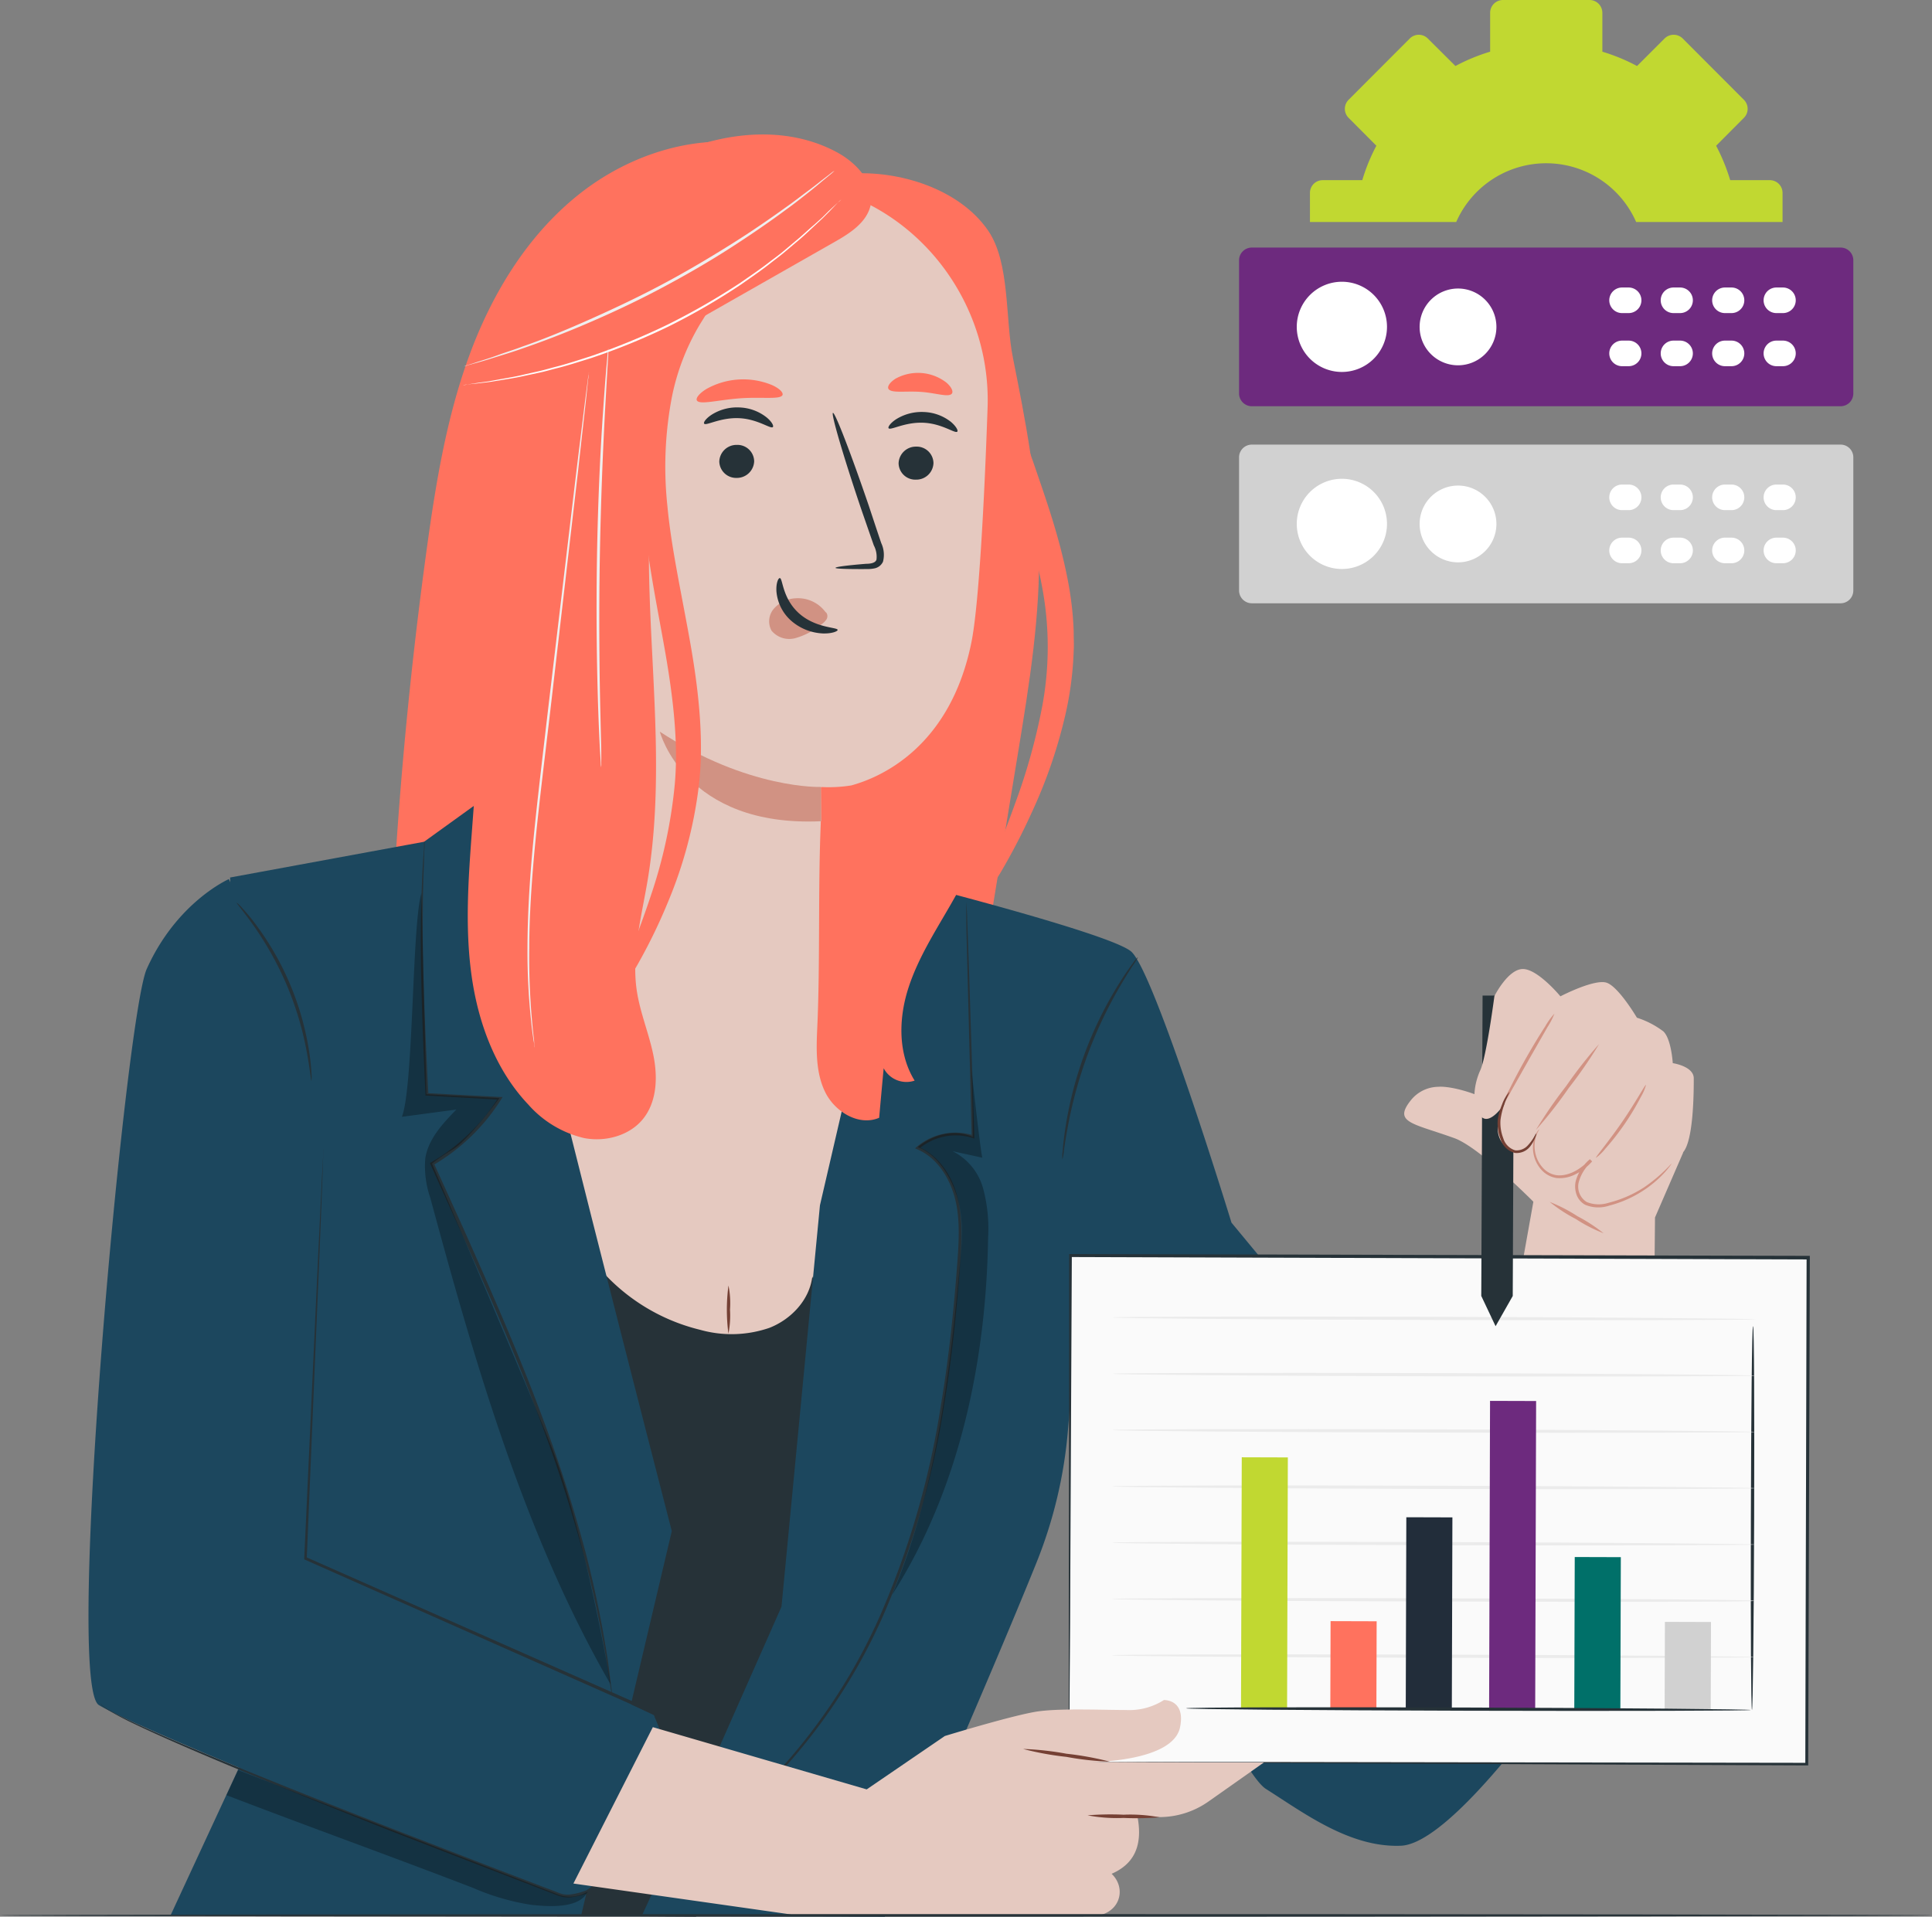 <svg height="468.57" viewBox="0 0 472.233 468.57" width="472.233" xmlns="http://www.w3.org/2000/svg"><rect x="0" y="0" width="472.233" height="468.57" fill="#808080" stroke="none"/><path d="m378.217 247.594q2.407-40.3 7.887-80.354c2.2-16.062 4.8-32.2 10.339-47.443s14.245-29.641 26.886-39.708 29.52-15.35 45.173-11.853l-63.902 197.221c-4.769.636-9.628 1.257-14.336.318s-9.325-3.739-11.187-8.2a22.359 22.359 0 0 1 -.863-9.976z" fill="#ff725e" transform="translate(-281.862 -32.544)"/><path d="m356.463 72.391c12.247-.954 27.1 3.739 34.061 13.927 5.4 7.917 4.118 21.723 6.055 31.154 3.028 15.138 5.964 30.276 6.343 45.7.409 16.925-2.316 33.743-5.056 50.441q-4.542 27.7-9.083 55.391c-1.347 8.2-2.74 16.652-6.6 23.949s-10.7 13.624-18.923 14.593c-7.569.878-15.047-2.922-20.1-8.6s-7.887-13.019-9.643-20.437z" fill="#ff725e" transform="translate(-148.977 -29.917)"/><path d="m439.007 188.28c3.663-.182 28.081 5.677 28.081 5.677l-28.414 111.266-45.49 3.679-40.374-126.662z" fill="#e5c9c0" transform="translate(-242.315 26.589)"/><path d="m384.256 248.36a47.337 47.337 0 0 0 25.6 16.183 28.384 28.384 0 0 0 16.879-.484c5.329-2.074 9.84-6.858 10.506-12.58l7.766 23.585-13.791 68.773-22.389 64.141-43.827-.258z" fill="#263238" transform="translate(-238.686 60.563)"/><path d="m413.425 293.9-19.574-23.661s-18.908-61.719-24.585-66.336-57.525-17.636-57.525-17.636l-18.483 79.733-9.4 98.126-17.243 38.966-16.925 36.65 59.418.166s24.221-54.694 37.058-86.5a111.7 111.7 0 0 0 7.705-32.335l.636-7.569s38.648 89.422 47.761 95.174 20.482 14.412 33.017 13.882 38.3-37.77 38.3-37.77l.136-49.744-36.421-15.227-6.313 13.761z" fill="#1c475e" transform="translate(-92.842 28.659)"/><path d="m535.262 400.405-3.966-9.764-84.109-39.541 2.6-117.094-22.4-47.746s-12.716 5.556-20.073 21.966c-5.192 11.535-20.164 174.862-11.687 179.963 11.081 6.585 85.5 36.165 110.388 45.945a10.052 10.052 0 0 0 12.413-4.39z" fill="#1c475e" transform="translate(-371.45 28.654)"/><path d="m416.814 394.077-9.522-201.777 47.413-8.735 13.624-9.825h10.778s-3.966 10.264-3.436 18.726 39.586 159.618 39.586 159.618l-22.178 94.069-100.261-.3z" fill="#1c475e" transform="translate(-351.053 22.221)"/><path d="m403.3 180.2v1.135c0 .8-.136 1.907-.227 3.315-.182 2.907-.378 7.176-.5 12.58-.257 10.839.182 26.31 1.075 44.764v.3h.318l17.848 1-.288-.575a47.868 47.868 0 0 1 -16.486 15.9l-.3.182.136.318 7.124 15.771c6.812 15.138 13.14 29.626 18.257 43.053a358.73 358.73 0 0 1 11.943 36.241c2.816 10.491 4.435 19.15 5.5 25.13.454 3.028.817 5.3 1.075 6.918.121.757.212 1.362.288 1.8a2.692 2.692 0 0 0 .121.606 3.193 3.193 0 0 0 0-.621c0-.439-.121-1.045-.212-1.8-.212-1.514-.469-3.936-.923-6.948-.969-6.055-2.513-14.684-5.253-25.235a352.21 352.21 0 0 0 -11.809-36.334c-5.086-13.473-11.414-27.975-18.166-43.129l-7.145-15.771-.151.5a48.442 48.442 0 0 0 16.652-16.137l.333-.53h-.621l-17.863-.939.333.318c-.969-18.438-1.514-33.879-1.362-44.7 0-5.419.2-9.673.3-12.58 0-1.423.091-2.528.136-3.315v-.863a.878.878 0 0 0 -.133-.354z" fill="#263238" transform="translate(-299.647 25.54)"/><path d="m343.97 425.95.651-.3 1.892-.939c1.665-.787 4.027-2.15 7.054-3.951 1.514-.969 3.118-2.013 4.859-3.24s3.633-2.6 5.525-4.224a109.843 109.843 0 0 0 12.323-11.656 139.787 139.787 0 0 0 24.009-36.862 207.2 207.2 0 0 0 15.034-51.778c2-12.02 3.164-23.8 3.981-35 .409-5.571.651-11.187-.817-16.395s-4.723-9.825-9.461-11.838l.091.575a14 14 0 0 1 13.2-2.725l.424.151v-.454c-.56-17.394-1.014-31.79-1.332-41.721-.182-4.95-.333-8.841-.424-11.535 0-1.287-.106-2.3-.136-3.028s-.076-1.045-.076-1.045v4.072c0 2.679.151 6.57.257 11.535.257 10.006.621 24.327 1.06 41.721l.424-.318a14.654 14.654 0 0 0 -13.851 2.8l-.409.363.5.227c4.541 1.907 7.645 6.419 9.083 11.4s1.166 10.6.757 16.152c-.833 11.187-2 22.934-4.012 34.924a207.516 207.516 0 0 1 -14.911 51.606 140.876 140.876 0 0 1 -23.752 36.786 112.573 112.573 0 0 1 -12.186 11.672c-1.877 1.635-3.785 3.028-5.465 4.254s-3.376 2.3-4.814 3.3c-3.028 1.832-5.314 3.24-6.964 4.072l-1.847 1z" fill="#263238" transform="translate(-184.579 30.571)"/><path d="m448.542 229.82a2.185 2.185 0 0 0 0 .469v1.378c-.076 1.256-.167 3.028-.3 5.4-.227 4.738-.56 11.656-.984 20.421-.817 17.591-1.953 42.629-3.33 72.452v.242l.212.091 77.917 34.545 7.493 3.315-.212-.212c.545 1.362 1.09 2.679 1.635 4.012v-.3c-5.525 13.4-10.839 26.34-15.835 38.466l.151-.182a16.469 16.469 0 0 1 -6.494 2.2 6.627 6.627 0 0 1 -1.65-.091 8.9 8.9 0 0 1 -1.514-.53l-3.24-1.226-12.61-4.829-23.481-9.085c-14.82-5.783-27.885-10.99-38.678-15.411s-19.332-8.069-25.1-10.763c-2.876-1.347-5.071-2.437-6.494-3.285a9.457 9.457 0 0 1 -1.514-1.075 1.18 1.18 0 0 1 -.363-.5.862.862 0 0 0 .318.56 9.278 9.278 0 0 0 1.514 1.12 70.919 70.919 0 0 0 6.464 3.421c5.737 2.755 14.245 6.479 25.023 10.96s23.812 9.734 38.618 15.577l23.464 9.083 12.61 4.859 3.224 1.241a10.789 10.789 0 0 0 1.711.56 7.568 7.568 0 0 0 1.847.106 17.21 17.21 0 0 0 6.842-2.286h.106v-.123c5.011-12.111 10.339-25.054 15.865-38.451v-.3c-.545-1.317-1.075-2.649-1.635-4.012v-.137l-.136-.076-7.569-3.315-78.083-34.5.212.333c1.241-29.837 2.286-54.861 3.028-72.467.348-8.765.621-15.683.8-20.437q.121-3.527.182-5.4v-1.378z" fill="#263238" transform="translate(-369.565 51.036)"/><path d="m450.973 190.05c-.106.091 1.68 2.119 4.178 5.662a79.664 79.664 0 0 1 8.205 14.79 78.36 78.36 0 0 1 4.8 16.213c.787 4.269.984 6.964 1.12 6.948a9.7 9.7 0 0 0 0-1.907 51.333 51.333 0 0 0 -.545-5.147 69.787 69.787 0 0 0 -13.079-31.23 49.628 49.628 0 0 0 -3.285-3.981 9.646 9.646 0 0 0 -1.393-1.347z" fill="#263238" transform="translate(-393.145 30.601)"/><path d="m317.571 248.327a10.284 10.284 0 0 0 .378-2.074c.167-1.332.469-3.27.908-5.631a105.817 105.817 0 0 1 13.095-35.106c1.226-2.074 2.271-3.739 3.028-4.859a11.29 11.29 0 0 0 1.075-1.817 11.521 11.521 0 0 0 -1.332 1.635c-.818 1.075-1.938 2.695-3.224 4.753a93.357 93.357 0 0 0 -13.17 35.3c-.363 2.392-.59 4.345-.666 5.692a9.624 9.624 0 0 0 -.092 2.107z" fill="#263238" transform="translate(-57.904 35.118)"/><path d="m383.745 263.743a22.523 22.523 0 0 0 .409-5.934 21.771 21.771 0 0 0 -.378-5.919 44.812 44.812 0 0 0 0 11.853z" fill="#754034" transform="translate(-205.719 62.376)"/><path d="m416.032 241.418-13.322 1.782c2.861-7.327 2.452-46.929 4.769-54.664l1.226 49.139 17.848.954s-7.675 10.309-11.263 12.474a44.06 44.06 0 0 0 -5.223 3.527s25.251 59.039 29.187 69.212c8.371 21.663 14.457 58.1 14.457 58.1-20.936-36.332-33.092-78.371-44.067-118.956a23.675 23.675 0 0 1 -1.211-9.658c.741-4.719 4.253-8.474 7.599-11.91z" opacity=".3" transform="translate(-304.477 29.826)"/><path d="m361.34 233.667c.242.727-.2-16.652-.3-17.015s2.271 20.845 2.695 22.1l-7.312-1.6a14.457 14.457 0 0 1 7.493 9.083 38.134 38.134 0 0 1 1.226 12.111c-.484 30.413-7.085 61.643-23.434 87.227 10.688-25.447 13.973-53.332 16.561-80.853.5-5.4.923-10.794-.59-16.016s-4.98-10.778-9.734-12.55c3.663-3.028 8.81-4.541 13.4-2.483" opacity=".3" transform="translate(-123.624 44.268)"/><path d="m494.7 359.841c-1.923 4.072-8.932 3.785-13.821 3.24a57.527 57.527 0 0 1 -14.109-4.1c-20.346-7.842-40.026-14.9-60.371-22.707l2.831-6.131 78.507 30.534a8.3 8.3 0 0 0 6.963-.836z" opacity=".3" transform="translate(-351.054 102.583)"/><path d="m261.069 219.808c3.875-.333 15.365 3.028 18.378 8.371l6.328 21.194s-14.23-14.654-20.785-17.015c-10.264-3.694-15.017-3.769-10.6-9.295a8.72 8.72 0 0 1 6.676-3.255z" fill="#e5c9c0" transform="translate(90.488 45.88)"/><path d="m271.095 234.5-6.9 15.91-.272 28.914-34.409-5.071 4.95-27.7-3.391-12.171 14.181-11.982z" fill="#e5c9c0" transform="translate(140.333 47.224)"/><path d="m0 0h180.328v123.816h-180.328z" fill="#fafafa" transform="matrix(-1 -.003 .003 -1 441.694 431.297)"/><path d="m209.236 371.019v-8.81c0-5.737.076-14.154.151-24.918.091-21.527.242-52.439.424-90.072l-.318.318 180.312.59-.394-.394c-.106 44.2-.227 86.2-.318 123.816l.363-.363-129.947-.2h-47.05l9.794.076 37.013.2 130.189.56h.348v-.363c.121-37.618.257-79.612.394-123.816v-.394h-.409l-180.312-.439h-.318v.318c0 37.709-.076 68.682-.091 90.269v31.336a12.47 12.47 0 0 0 .169 2.286z" fill="#263238" transform="translate(52.172 59.766)"/><path d="m218.337 352.3c.212 0 .454-21.012.53-46.928s0-46.929-.272-46.929-.454 21-.53 46.929.045 46.928.272 46.928z" fill="#263238" transform="translate(209.895 65.742)"/><g fill="#ebebeb"><path d="m217.99 311.676c0 .227 35.166.5 78.552.621s78.552 0 78.552-.167-35.166-.5-78.552-.621-78.552-.045-78.552.167z" transform="translate(53.773 92.981)"/><path d="m218 302.586c0 .212 35.166.5 78.537.621s78.507.121 78.507-.167-35.151-.5-78.552-.621-78.492-.045-78.492.167z" transform="translate(53.808 88.31)"/><path d="m217.94 293.5c0 .212 35.166.5 78.537.621s78.552 0 78.552-.167-35.166-.5-78.552-.621-78.537-.063-78.537.167z" transform="translate(53.914 83.638)"/><path d="m217.91 284.407c0 .212 35.166.484 78.552.621s78.552 0 78.552-.182-35.166-.484-78.552-.605-78.552-.061-78.552.166z" transform="translate(53.974 78.968)"/><path d="m217.89 275.308c0 .227 35.166.5 78.537.621s78.552 0 78.552-.167-35.151-.484-78.552-.621-78.537-.041-78.537.167z" transform="translate(54.039 74.291)"/><path d="m217.86 266.216c0 .227 35.181.5 78.552.621s78.552 0 78.552-.166-35.166-.5-78.552-.621-78.552-.05-78.552.166z" transform="translate(54.099 69.622)"/><path d="m217.84 257.126c0 .212 35.166.5 78.537.621s78.552 0 78.552-.166-35.151-.5-78.537-.621-78.552-.046-78.552.166z" transform="translate(54.165 64.952)"/></g><path d="m0 0h11.263v21.451h-11.263z" fill="#d1d1d1" transform="matrix(-1 -.003 .003 -1 418.147 417.981)"/><path d="m0 0h11.263v21.451h-11.263z" fill="#ff725e" transform="matrix(-1 -.003 .003 -1 336.428 417.799)"/><path d="m0 0h11.263v37.225h-11.263z" fill="#007069" transform="matrix(-1 -.003 .003 -1 396.061 417.9)"/><path d="m0 0h11.263v46.914h-11.263z" fill="#222d3a" transform="matrix(-1 -.003 .003 -1 354.866 417.865)"/><path d="m0 0h11.263v75.404h-11.263z" fill="#6d2a7e" transform="matrix(-1 -.003 .003 -1 375.242 417.907)"/><path d="m0 0h11.263v61.461h-11.263z" fill="#c1d831" transform="matrix(-1 -.003 .003 -1 314.599 417.753)"/><path d="m218.6 320.257c0 .227 30.912.484 69.03.59s69.046 0 69.046-.182-30.9-.484-69.046-.606-69.03-.059-69.03.198z" fill="#263238" transform="translate(71.268 97.373)"/><path d="m256.83 278.5 3.5 7.4 4.193-7.387.318-73.436-7.69-.015z" fill="#263238" transform="translate(105.232 38.314)"/><path d="m232.688 207.411s3.315-6.646 6.979-6.631 9.159 6.676 9.159 6.676 8.447-4.405 11.384-3.3 7.312 8.523 7.312 8.523a21.678 21.678 0 0 1 6.464 3.346c1.953 1.847 2.3 7.766 2.3 7.766s5.132.742 5.132 3.709 0 15.138-2.619 18.09-16.925 13.988-21.875 13.624-4.92-7.4-3.815-8.871c0 0-5.889 4.42-8.81.348s-1.438-9.976-1.438-9.976-2.256 7.024-6.812 3.906c-5.283-3.6-.757-11.127-.757-11.127s-3.8 6.055-6.055 3.118-1.514-7.766 0-11.081 3.451-18.12 3.451-18.12z" fill="#e5c9c0" transform="translate(132.583 36.115)"/><path d="m235.526 237.308a11.716 11.716 0 0 0 2.286-2.225 62.523 62.523 0 0 0 8.674-12.656 11.627 11.627 0 0 0 1.256-2.937c-.212-.106-2.483 4.178-5.858 9.083s-6.524 8.569-6.358 8.735z" fill="#d19283" transform="translate(154.587 45.728)"/><path d="m243.1 233.882a107.153 107.153 0 0 0 8.008-10.233 108.644 108.644 0 0 0 7.418-10.748 109 109 0 0 0 -8.054 10.279 109.662 109.662 0 0 0 -7.372 10.7z" fill="#d19283" transform="translate(132.329 42.342)"/><path d="m250.31 230.107a17.134 17.134 0 0 0 1.968-3.164l4.42-7.826 4.466-7.811a18.258 18.258 0 0 0 1.711-3.315 16.079 16.079 0 0 0 -2.2 3.028c-1.257 1.923-2.922 4.647-4.663 7.705s-3.209 5.889-4.224 7.948a17.528 17.528 0 0 0 -1.483 3.436z" fill="#d19283" transform="translate(117.066 39.819)"/><path d="m232.918 226.67a1.822 1.822 0 0 0 -.318.363 4.919 4.919 0 0 0 -.666 1.211 8.114 8.114 0 0 0 1.514 8.3 6.237 6.237 0 0 0 3.724 2.029 8.342 8.342 0 0 0 4.647-.939 12.853 12.853 0 0 0 4.042-3.134l-.545-.53a10.6 10.6 0 0 0 -3.482 5.42 6.055 6.055 0 0 0 .227 3.27 4.541 4.541 0 0 0 2.1 2.452 8.356 8.356 0 0 0 5.858.212 28.051 28.051 0 0 0 8.871-4.042 27.251 27.251 0 0 0 4.935-4.33c.5-.59.878-1.06 1.12-1.393s.348-.515.318-.53a38.137 38.137 0 0 1 -6.676 5.8 28.763 28.763 0 0 1 -8.735 3.8 7.766 7.766 0 0 1 -5.329-.2 4.436 4.436 0 0 1 -1.923-4.89 10.052 10.052 0 0 1 3.224-5.011l-.545-.53c-2.18 2.483-5.253 4.178-8.023 3.891a5.51 5.51 0 0 1 -3.376-1.756 7.569 7.569 0 0 1 -1.711-2.937 8.008 8.008 0 0 1 0-4.859c.401-1.167.81-1.622.749-1.667z" fill="#d19283" transform="translate(143.299 49.418)"/><path d="m256.083 220.64a9.189 9.189 0 0 0 -1.771 3.028 15.969 15.969 0 0 0 -1.06 3.754 10.476 10.476 0 0 0 .7 4.769 4.92 4.92 0 0 0 3.512 3.346 4.163 4.163 0 0 0 3.648-1.514 8.752 8.752 0 0 0 1.317-2.286c.227-.56.318-.893.272-.908s-.227.257-.545.772a11.462 11.462 0 0 1 -1.514 2.044 3.694 3.694 0 0 1 -3.119 1.257 4.345 4.345 0 0 1 -2.907-2.922 10.5 10.5 0 0 1 -.7-4.42 17.2 17.2 0 0 1 .848-3.618c.698-2.061 1.436-3.242 1.319-3.302z" fill="#754034" transform="translate(112.837 46.319)"/><path d="m242.37 238.39a36.56 36.56 0 0 0 6.388 4.178 35.881 35.881 0 0 0 6.782 3.482 38.6 38.6 0 0 0 -6.388-4.163 37.71 37.71 0 0 0 -6.782-3.5z" fill="#d19283" transform="translate(136.42 55.44)"/><path d="m316.642 325.461 52.272 15.214 19.1-13.049s17.394-5.329 23.056-6.055 14.987-.318 21.194-.3a15.744 15.744 0 0 0 9.295-2.437s5.374-.2 3.936 6.691c-1.786 8.538-22.1 8.477-22.1 8.477l26.931.091h15.674l-13.624 9.6a20.816 20.816 0 0 1 -11.778 3.754h-5.48c1.408 7.569-1.332 11.687-6.343 13.867 3.951 3.724 1.968 10.688-5.783 10.4-3.754-.136-69.333 0-69.333 0l-56.435-8.023z" fill="#e5c9c0" transform="translate(-157.069 96.771)"/><path d="m314.06 337.527a38.372 38.372 0 0 0 8.8.636 72.9 72.9 0 0 0 8.81-.151 38.375 38.375 0 0 0 -8.8-.636 69.333 69.333 0 0 0 -8.81.151z" fill="#754034" transform="translate(-48.232 106.262)"/><path d="m322.1 326.73a72.759 72.759 0 0 0 10.6 1.938 70.721 70.721 0 0 0 10.6 1.166 74.727 74.727 0 0 0 -10.6-1.938 72.763 72.763 0 0 0 -10.6-1.166z" fill="#754034" transform="translate(-72.03 100.831)"/><path d="m328.029 240.275c-.409-.2.2-2.362 1.514-6.055s3.527-9.083 5.919-15.744a148.987 148.987 0 0 0 6.646-23.616 78.915 78.915 0 0 0 .091-29.353c-1.892-10.37-5.253-20.119-7.993-29.187a144.923 144.923 0 0 1 -5.632-24.857 59.7 59.7 0 0 1 .166-17.318c.727-4.027 1.665-6.055 2.059-6.055 1 .182-.636 8.947 2.241 22.707a187.063 187.063 0 0 0 6.858 23.691c3.028 8.886 6.631 18.771 8.674 29.868a81.947 81.947 0 0 1 1.105 8.3c.091 1.378.2 2.74.2 4.118s.091 2.71 0 4.042a81.641 81.641 0 0 1 -1.907 15.138 121.007 121.007 0 0 1 -8.235 24.221 156.42 156.42 0 0 1 -7.857 15.138c-2.108 3.372-3.47 5.158-3.849 4.962z" fill="#ff725e" transform="translate(-87.436 -21.788)"/><path d="m346.158 121.931a51.682 51.682 0 0 1 56.842-48.11c27.87 2.619 48.442 27.415 47.489 55.088-.833 24.221-2.2 48.654-3.936 57.283-5.221 26.008-22.553 33.214-29.381 35.076a35.045 35.045 0 0 1 -7.251.394.166.166 0 0 0 -.182.167l.242 31.033c-1.029 20.119-15.38 35.5-35.711 34.591s-33.032-18.923-32.441-39.132z" fill="#e5c9c0" transform="translate(-209.096 -29.258)"/><path d="m359.093 120.417a4.193 4.193 0 0 1 -4.269 4.072 4.087 4.087 0 0 1 -4.254-4 4.224 4.224 0 0 1 4.269-4.072 4.1 4.1 0 0 1 4.254 4z" fill="#263238" transform="translate(-130.928 -7.232)"/><path d="m363.5 115.635c-.545.53-3.679-1.983-8.265-2.18s-8.023 1.938-8.508 1.347c-.227-.257.348-1.226 1.847-2.21a11.778 11.778 0 0 1 6.842-1.756 11.308 11.308 0 0 1 6.555 2.422c1.363 1.165 1.802 2.195 1.529 2.377z" fill="#263238" transform="translate(-129.523 -10.109)"/><path d="m388.043 120.138a4.224 4.224 0 0 1 -4.269 4.072 4.118 4.118 0 0 1 -4.254-4 4.208 4.208 0 0 1 4.269-4.072 4.087 4.087 0 0 1 4.254 4z" fill="#263238" transform="translate(-203.704 -7.376)"/><path d="m393.286 114.9c-.545.515-3.694-1.983-8.265-2.18s-8.038 1.923-8.508 1.347c-.242-.257.333-1.226 1.847-2.21a11.642 11.642 0 0 1 6.827-1.756 11.324 11.324 0 0 1 6.555 2.407c1.377 1.131 1.816 2.145 1.544 2.392z" fill="#263238" transform="translate(-204.39 -10.49)"/><path d="m359.257 148.862c0-.257 2.861-.621 7.493-1 1.181 0 2.3-.242 2.528-1.029a5.934 5.934 0 0 0 -.651-3.467c-1-2.846-2.029-5.843-3.118-8.977-4.314-12.762-7.387-23.252-6.873-23.419s4.436 10.021 8.78 22.753c1.045 3.149 2.029 6.161 3.028 9.083a6.752 6.752 0 0 1 .424 4.541 2.907 2.907 0 0 1 -2 1.62 8.888 8.888 0 0 1 -2 .182c-4.72.031-7.611-.075-7.611-.287z" fill="#263238" transform="translate(-155.041 -10.032)"/><path d="m408.06 175.968s-17.757.651-39.359-13.518c0 0 6.055 23.464 39.435 21.89z" fill="#d19283" transform="translate(-207.416 16.42)"/><path d="m381.478 144.292a8.371 8.371 0 0 0 -7.281-3.376 7.569 7.569 0 0 0 -5.329 2.528 4.723 4.723 0 0 0 -.575 5.4 5.647 5.647 0 0 0 5.964 1.771 16.985 16.985 0 0 0 6.055-3.209 4.769 4.769 0 0 0 1.362-1.272 1.514 1.514 0 0 0 0-1.7" fill="#d19283" transform="translate(-179.7 5.346)"/><path d="m366.885 137.65c.742 0 .56 4.9 4.678 8.6s9.446 3.376 9.461 4.072c0 .3-1.226.893-3.467.863a12.6 12.6 0 0 1 -7.9-3.118 10.749 10.749 0 0 1 -3.6-7.206c-.11-2.061.48-3.256.828-3.211z" fill="#263238" transform="translate(-176.279 3.677)"/><path d="m395.92 109.363c-.5 1.211-5.056.424-10.461.833s-9.81 1.65-10.476.515c-.3-.545.5-1.665 2.3-2.785a18.423 18.423 0 0 1 15.941-1.029c1.954.846 2.908 1.89 2.696 2.466z" fill="#ff725e" transform="translate(-204.647 -12.814)"/><path d="m363.093 109.581c-.848 1-3.966-.212-7.766-.439s-7.039.378-7.736-.727c-.3-.545.242-1.514 1.7-2.468a11.339 11.339 0 0 1 12.474.939c1.298 1.121 1.707 2.214 1.328 2.695z" fill="#ff725e" transform="translate(-130.433 -13.351)"/><path d="m384.344 152.34c4.435 19.816-3.663 40.283-13.806 57.858-3.83 6.631-8.008 13.17-10.294 20.5s-2.392 15.744 1.65 22.253a6.282 6.282 0 0 1 -7.569-3.028q-.568 6.086-1.105 12.111c-4.935 2.119-10.809-1.423-13.185-6.267s-2.18-10.491-1.938-15.88c.727-15.819.151-34.53.878-50.35l28.2-5.722z" fill="#ff725e" transform="translate(-138.331 11.225)"/><path d="m416.245 110.668c-10.688 20.588-11.974 44.764-11.2 68s3.346 46.671-.484 69.636c-1.514 9.007-4.012 18.166-2.634 27.158.818 5.314 2.952 10.339 4.027 15.607s.908 11.187-2.377 15.426-9.28 5.874-14.563 4.859a26.174 26.174 0 0 1 -13.624-8.19c-8.114-8.553-12.353-20.24-13.927-31.957s-.7-23.616.182-35.408q3.421-46.02 6.873-92.025c.984-13.261 2.044-26.84 7.418-39a67.456 67.456 0 0 1 27.564-30.15c14.2-8.462 32.593-12.111 47.186-4.345 4.875 2.589 9.552 7.569 8.387 12.958-.923 4.284-5.086 6.933-8.886 9.083l-37.5 21.345" fill="#ff725e" transform="translate(-246.257 -33.134)"/><path d="m386.226 262.5c-.409-.212.379-2.589 1.983-6.767s4.012-10.127 6.494-17.621a119.684 119.684 0 0 0 5.768-26.749c.969-10.173-.333-21.481-2.422-33.3s-4.541-23.434-5.192-34.3a84.772 84.772 0 0 1 2.649-28.763 47.247 47.247 0 0 1 8.886-17.409c.787-.863 1.514-1.6 2.089-2.24a19.247 19.247 0 0 1 1.711-1.514c.954-.727 1.514-1.029 1.68-.878s-.121.772-.742 1.756l-1.2 1.8c-.424.727-.939 1.514-1.514 2.468a56.012 56.012 0 0 0 -6.54 17 90.451 90.451 0 0 0 -1.166 27.128c.954 10.264 3.5 21.542 5.631 33.667s3.346 24.221 1.983 35.09a106.317 106.317 0 0 1 -7.388 27.733 135.5 135.5 0 0 1 -8.523 17.242c-2.28 3.857-3.813 5.857-4.187 5.657z" fill="#ff725e" transform="translate(-235.569 -19.309)"/><path d="m366.56 119.707a4.634 4.634 0 0 1 .984-.363l2.846-.923c1.241-.378 2.77-.863 4.541-1.514s3.754-1.241 5.934-2.074c4.39-1.514 9.552-3.588 15.138-6.055s11.778-5.329 18.06-8.629 12.111-6.767 17.348-10.037 9.794-6.419 13.624-9.174c1.907-1.332 3.573-2.634 5.056-3.739s2.755-2.074 3.769-2.891l2.377-1.832a6.689 6.689 0 0 1 .863-.606 7.686 7.686 0 0 1 -.772.712l-2.314 1.918c-1 .848-2.225 1.862-3.709 3.028s-3.1 2.468-5.011 3.83c-3.739 2.785-8.311 5.949-13.5 9.295s-11.066 6.767-17.364 10.1-12.459 6.176-18.166 8.614-10.884 4.39-15.29 5.9c-2.2.787-4.208 1.393-6.055 1.968s-3.285 1.029-4.542 1.378l-2.891.8a7.437 7.437 0 0 1 -.926.294z" fill="#efefef" transform="translate(-253.143 -30.122)"/><path d="m365.47 121.914a5.6 5.6 0 0 1 1.044-.2l3.028-.454 2.2-.3 2.574-.469c1.862-.348 3.981-.666 6.282-1.241l3.633-.817c1.256-.288 2.558-.681 3.906-1.029 2.71-.681 5.525-1.62 8.523-2.574a167.81 167.81 0 0 0 18.862-7.751 168.806 168.806 0 0 0 17.678-10.158c2.574-1.786 5.056-3.452 7.251-5.177 1.105-.848 2.21-1.635 3.209-2.468l2.876-2.422c1.862-1.514 3.421-3.028 4.829-4.208l1.968-1.771 1.514-1.514 2.286-2.119a9.462 9.462 0 0 1 .8-.712 5.616 5.616 0 0 1 -.8.712c-.515.56-1.226 1.287-2.119 2.225l-1.514 1.514c-.575.56-1.226 1.151-1.923 1.8-1.393 1.287-2.937 2.8-4.784 4.3l-2.861 2.419c-1 .833-2.089 1.635-3.194 2.5-2.2 1.756-4.663 3.436-7.251 5.253a158.8 158.8 0 0 1 -17.727 10.279 159.455 159.455 0 0 1 -18.953 7.736c-3.028.939-5.843 1.862-8.568 2.528-1.362.348-2.664.727-3.921 1l-3.663.787c-2.316.53-4.451.833-6.313 1.151-.923.136-1.786.3-2.589.409l-2.21.257-3.028.318a6.945 6.945 0 0 1 -1.045.196z" fill="#fff" transform="translate(-252.326 -27.728)"/><path d="m407.979 269.5a1.511 1.511 0 0 1 -.091-.409 12.631 12.631 0 0 0 -.2-1.256c-.151-1.09-.409-2.695-.606-4.8a158.944 158.944 0 0 1 -.893-17.772c0-7.569.484-16.47 1.438-26.356s2.286-20.724 3.6-32.108c2.71-22.707 5.147-43.341 6.933-58.282.908-7.433 1.65-13.443 2.18-17.651.257-2.059.469-3.663.621-4.8l.182-1.241a2.222 2.222 0 0 1 .076-.424 2.227 2.227 0 0 1 -.076.424 5.227 5.227 0 0 1 -.121 1.256c-.121 1.135-.288 2.755-.5 4.814-.469 4.208-1.15 10.233-1.968 17.666-1.741 14.957-4.118 35.56-6.752 58.313-1.332 11.384-2.695 22.208-3.663 32.093s-1.514 18.8-1.514 26.3a173.093 173.093 0 0 0 .681 17.757c.166 2.089.378 3.709.5 4.8a10.368 10.368 0 0 0 .121 1.257c.037.311.052.419.052.419z" fill="#efefef" transform="translate(-277.259 -13.407)"/><path d="m404.186 202.935a5.251 5.251 0 0 1 -.106-1.045l-.182-3.028c-.151-2.589-.318-6.328-.469-10.96-.3-9.249-.5-22.056-.272-36.18s.863-26.916 1.514-36.15c.318-4.632.606-8.356.833-10.945.121-1.241.212-2.225.272-3.028a5.073 5.073 0 0 1 .151-1.029 7.8 7.8 0 0 1 0 1.045c0 .742-.091 1.726-.166 3.028-.151 2.634-.363 6.358-.621 10.93-.5 9.249-1.045 22.026-1.287 36.15s-.106 26.9.091 36.15c.106 4.541.2 8.311.257 10.96v3.028a6.906 6.906 0 0 1 -.015 1.074z" fill="#efefef" transform="translate(-257.239 -15.375)"/><path d="m49.74 404.272c0 .18 105.718.324 236.1.324s236.128-.144 236.128-.324-105.706-.312-236.128-.312-236.1.14-236.1.312z" fill="#263238" transform="translate(-49.74 63.974)"/><path d="m308 66.289h142v28h-142z" fill="#fff"/><path d="m308 113.289h142v28h-142z" fill="#fff"/><path d="m9.128 64.562h143.886a3.117 3.117 0 0 0 3.128-3.128v-32.534a3.1 3.1 0 0 0 -3.128-3.128h-143.886a3.117 3.117 0 0 0 -3.128 3.128v32.534a3.137 3.137 0 0 0 3.128 3.128zm128.215-29.028h1.6a3.128 3.128 0 1 1 0 6.256h-1.6a3.128 3.128 0 1 1 0-6.256zm0 12.981h1.6a3.128 3.128 0 1 1 0 6.256h-1.6a3.128 3.128 0 1 1 0-6.256zm-12.574-12.981h1.6a3.128 3.128 0 0 1 0 6.256h-1.6a3.128 3.128 0 1 1 0-6.256zm0 12.981h1.6a3.128 3.128 0 0 1 0 6.256h-1.6a3.128 3.128 0 1 1 0-6.256zm-12.575-12.981h1.6a3.128 3.128 0 0 1 0 6.256h-1.6a3.128 3.128 0 1 1 0-6.256zm0 12.981h1.6a3.128 3.128 0 0 1 0 6.256h-1.6a3.128 3.128 0 1 1 0-6.256zm-12.574-12.981h1.6a3.128 3.128 0 0 1 0 6.256h-1.6a3.128 3.128 0 1 1 0-6.256zm0 12.981h1.6a3.128 3.128 0 0 1 0 6.256h-1.6a3.128 3.128 0 1 1 0-6.256zm-40.1-12.731a9.384 9.384 0 1 1 -9.384 9.384 9.391 9.391 0 0 1 9.383-9.383zm-28.371-1.657a11.026 11.026 0 1 1 -11.042 11.041 11.033 11.033 0 0 1 11.042-11.041z" fill="#6d2a7e" transform="translate(296.858 34.751)"/><path d="m9.128 79.962h143.886a3.117 3.117 0 0 0 3.128-3.128v-32.534a3.1 3.1 0 0 0 -3.128-3.128h-143.886a3.117 3.117 0 0 0 -3.128 3.128v32.534a3.137 3.137 0 0 0 3.128 3.128zm128.215-29.028h1.6a3.128 3.128 0 0 1 0 6.256h-1.6a3.128 3.128 0 1 1 0-6.256zm0 12.981h1.6a3.128 3.128 0 0 1 0 6.256h-1.6a3.128 3.128 0 1 1 0-6.256zm-12.574-12.981h1.6a3.128 3.128 0 0 1 0 6.256h-1.6a3.128 3.128 0 1 1 0-6.256zm0 12.981h1.6a3.128 3.128 0 0 1 0 6.256h-1.6a3.128 3.128 0 1 1 0-6.256zm-12.575-12.981h1.6a3.128 3.128 0 0 1 0 6.256h-1.6a3.128 3.128 0 1 1 0-6.256zm0 12.981h1.6a3.128 3.128 0 0 1 0 6.256h-1.6a3.128 3.128 0 1 1 0-6.256zm-12.574-12.981h1.6a3.128 3.128 0 0 1 0 6.256h-1.6a3.128 3.128 0 0 1 0-6.256zm0 12.981h1.6a3.128 3.128 0 0 1 0 6.256h-1.6a3.128 3.128 0 0 1 0-6.256zm-40.1-12.731a9.384 9.384 0 1 1 -9.384 9.384 9.391 9.391 0 0 1 9.383-9.383zm-28.371-1.657a11.026 11.026 0 1 1 -11.042 11.041 11.033 11.033 0 0 1 11.042-11.041z" fill="#d1d1d1" transform="translate(296.858 67.522)"/><path d="m14.668 50.467a3.117 3.117 0 0 0 -3.128 3.128v7.1h35.753a24.018 24.018 0 0 1 43.979 0h35.784v-7.1a3.117 3.117 0 0 0 -3.128-3.128h-9.665a48 48 0 0 0 -3.441-8.414l6.788-6.819a3.115 3.115 0 0 0 0-4.41l-14.953-14.984a3.153 3.153 0 0 0 -4.442 0l-6.725 6.725a45.633 45.633 0 0 0 -8.477-3.5v-9.512a3.137 3.137 0 0 0 -3.128-3.128h-21.175a3.137 3.137 0 0 0 -3.128 3.128v9.509a45.633 45.633 0 0 0 -8.477 3.5l-6.757-6.722a3.115 3.115 0 0 0 -4.41 0l-14.951 14.983a3.115 3.115 0 0 0 0 4.41l6.788 6.819a45.719 45.719 0 0 0 -3.441 8.414z" fill="#c1d831" transform="translate(308.647 -6.425)"/></svg>